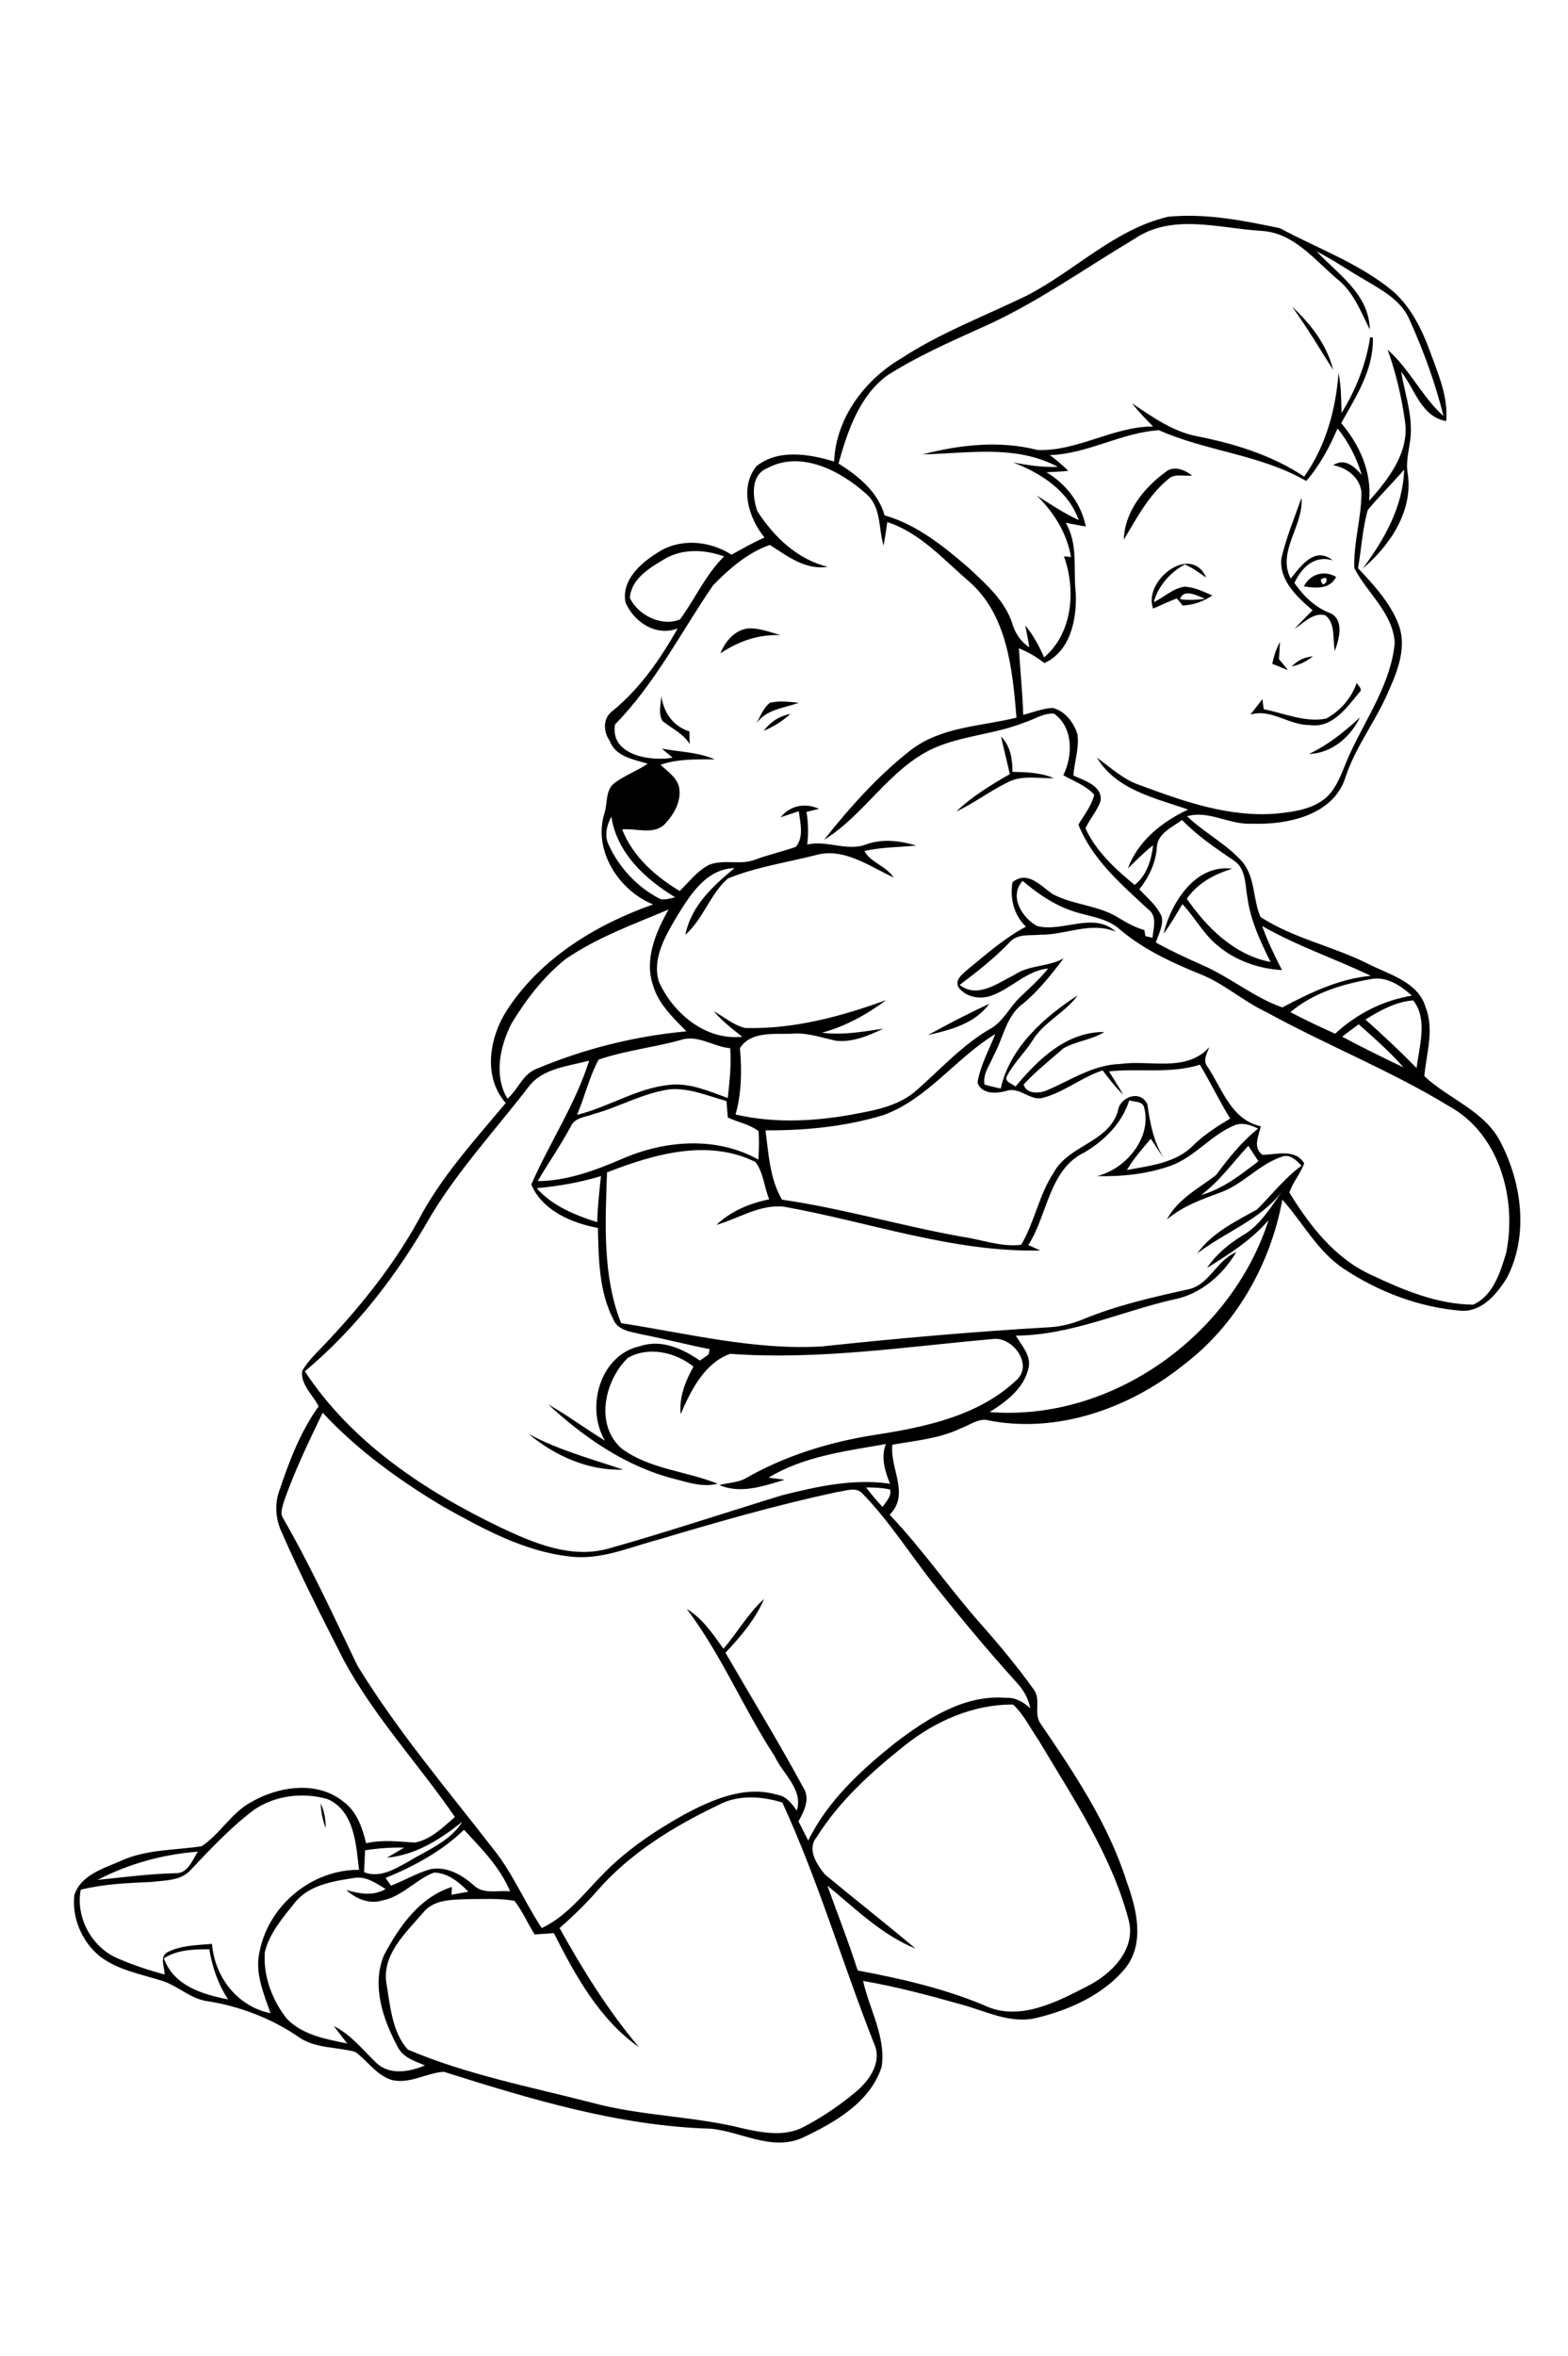 <?xml version="1.0" encoding="utf-8"?>
<!-- Generator: Adobe Illustrator 21.0.2, SVG Export Plug-In . SVG Version: 6.00 Build 0)  -->
<svg version="1.2" baseProfile="tiny" id="Layer_1" xmlns="http://www.w3.org/2000/svg" xmlns:xlink="http://www.w3.org/1999/xlink"
	 x="0px" y="0px" viewBox="0 0 466 700" overflow="scroll" xml:space="preserve">
<path d="M95.3,535.8c1.1,2.3,1.5,4.8,1.5,7.3C95.9,540.8,95.4,538.3,95.3,535.8 M157.1,426c8.9,4.8,18.6,7.4,28.1,10.6
	C174.9,437,164.9,432.5,157.1,426 M275.8,307.5c6-3.3,12-6.4,18.2-9.3C289.8,304.1,282.4,306,275.8,307.5 M345.3,278.2
	C345.8,278.7,345.8,278.7,345.3,278.2 M297.5,218.8c2.8,2.8,3.4,6.7,3.4,10.5c4.2,0.1,8.4,0.2,12.3,1.9c-4.6,0.1-9.5-1-13.7,1.2
	c-5.3,2.6-10,6.2-15.3,8.7c4.7-4.5,10.3-7.9,15.9-11.1C299.3,226.2,298.3,222.5,297.5,218.8 M389,224c5.7-2.7,10.6-6.6,15.2-10.9
	C401.3,219,395.8,223.8,389,224 M227,217.1c1.9-2.6,4.7-4.4,7.9-5C232.6,214.2,229.9,215.9,227,217.1 M228.8,208.8
	c2.8-0.7,5.7-0.3,8.6,0c-4.5,1.6-9.6,1.9-12.6,6.1C226,212.8,226.8,210.4,228.8,208.8 M196.5,206.7c0.8,5,3.4,9,8.4,10.6
	c0,1.2,0,2.5,0.1,3.8c-1.9-3.2-5.3-4.6-8.1-6.9C195.5,211.9,196.5,209.1,196.5,206.7 M403.2,202.9c0.5,0.9,2,1.9,0.7,2.9
	c-3.7,4.5-8,10.6-14.6,9.6c-6.2,0.1-11.6-5-17.7-3.1c1.2-1.5,2.4-3.1,3.6-4.6c0.1,1,0.2,2,0.4,3c6.1,1.2,12.2,4,18.5,2.8
	C398.2,211.3,401.6,207.5,403.2,202.9 M383.9,198c1.7-1.8,3.8-2.8,6.3-3C388.3,196.5,386.2,197.5,383.9,198 M378.1,197.2
	c0.5-2.3,1.2-4.5,2.3-6.5c-0.1,1.7-0.2,3.4-0.3,5.1c0.9,1.1,1.8,2.2,2.7,3.3C381.2,198.5,379.7,197.8,378.1,197.2 M222.3,186.7
	c3.3-0.2,6.5,1.1,9.7,2c-6.6-0.3-12.5,1.8-17.9,5.4C215.5,190.6,218.3,187.2,222.3,186.7 M392.5,172.2
	C393.3,176.2,396,169.9,392.5,172.2 M387.5,174.2c1.9-3.7,6-4.9,9.6-2.8C395.2,175.1,391.1,174.8,387.5,174.2 M350.7,178
	c2.5,0.4,4.9,0.2,7.4-0.1C355.9,177,351.8,174.7,350.7,178 M342.7,180.8c-3.1-8.2,11.2-19.5,15.8-9.2c-2.1-1.4-4.1-3-6.4-3.9
	c-4.3,2.3-8,6.5-9.2,11.2c3.1-1.5,5.7-4.1,9.1-4.6c3,0.1,5.7,1.5,8.3,2.6c-2.6,1.8-5.6,2.8-8.8,3c-0.4-0.5-1.3-1.6-1.8-2.1
	C347.3,178.7,345,179.8,342.7,180.8 M380.8,166c1.4-6.2,3.9-12.1,6-18.1c0.7,8.3-7.4,16-3.2,24c3.1-3.9,7.2-9.7,12.5-5.4
	c-5.4-1.7-9.3,2.1-11.4,6.7c2.7,3.9,6.1,7.2,10.5,8.9c4.4,1.9,2.8,7.7,1.5,11.3c-0.7-3.5,0.3-8.1-2.8-10.6c-3.6-1-6.4,2.3-9.2,4
	c1.8-1.9,3.6-3.7,5.4-5.5C385.5,177.4,380.2,172.5,380.8,166 M346.3,140.3c2.5-2.1,5.7-0.8,8,1c-2.1,0.2-4.5-0.5-6.4,0.5
	c-6.3,4.8-9.9,11.9-13.9,18.5C334.2,152.1,339.9,145,346.3,140.3 M384,91.1c5.5,5.1,10.4,11.4,12.2,18.8
	C392.2,103.6,388.4,97.2,384,91.1 M48.7,581.8c2.9,8.1,11.4,10.7,19.1,12.2c-3-4.5-4.7-9.6-5.6-14.9
	C57.6,579.1,52.7,579.2,48.7,581.8 M113.6,564.6c-3.9,1.2-7.8-0.5-10.7-3.1c3.9,1.1,8,1.9,11.7-0.3c-2.8-1.7-5.8-3.9-9.3-3.3
	c-6.4,1-13.6,2.1-17.8,7.5c-3.5,4.4-7.5,9-8.8,14.6c-0.5,7.1,2.2,14.3,6.6,19.8c4.7,4.8,11.6,6,17.9,7.3c-1.3-1.7-2.7-3.5-4-5.2
	c5.2,2.6,8.7,7.2,12.8,11.1c4,3.6,9.8,2.5,14.3,0.6c-3.1-1.3-6.7-2.4-8.2-5.7c-4.3-8-7.7-18.1-4-27c4.5-8.5,10.6-17.3,20.2-20.3
	c0,0.6-0.1,1.8-0.1,2.3c1.7-0.3,3.3-0.6,5-0.9c-2.7-2.8-6.1-5.6-10.2-5.7C123.5,558.4,119.5,563.5,113.6,564.6 M29,558.5
	c7.7-0.8,15.3-1.8,23.1-2c3.7,0.2,5-3.8,6.7-6.4C48.4,550.9,38.2,553.7,29,558.5 M114.6,557.9c0.4,0.6,1.2,1.7,1.6,2.3
	c4-1.5,7.7-3.8,11.8-4.9c4.8-0.9,9.3,1.7,12.8,4.8c2.9,2.8,7.3,1.4,10.8,1.8c-3-7.2-8.5-12.7-13.7-18.3
	C131.4,549.9,123.2,554.4,114.6,557.9 M115,551.9c1.7-1,3.4-2,5.1-3c-3.9-0.1-7.8,0.2-11.6,0.8c-0.1,2.2-0.2,4.3-0.3,6.5
	c4.6,1.8,8.9-0.8,12.9-3c5.7-3.5,12.7-6.1,16.3-12C130.9,546.4,123.6,551.1,115,551.9 M213.4,536.3c-13.2,6.3-26.1,14.2-35.8,25.3
	c-3.5,4-7.3,7.7-11.3,11.2c6.9,12.4,14.4,24.5,23.6,35.4c-11.8-8.3-18.9-21.3-25.3-33.9c-1.9,0.1-3.8,0.3-5.7,0.4
	c-2.1-3.3-3.6-6.9-6-10c-4.6-0.8-9.2-0.5-13.8-0.5c-4.7,0.2-10.3,0-13.5,4.2c-5.2,6-12.3,12.5-10.7,21.2c1.1,6.6,1.7,14.2,6.3,19.3
	c17.4,7.4,36.1,11,54.4,15.7c14.9,4.1,30.6,4,45.5,7.8c5.9,1.3,12.4,2.4,17.9-0.6c5.7-3,11.1-6.7,16-10.9c3.8-3.4,7.1-8.6,4.8-13.7
	c-9.4-23.8-16.6-48.5-27.3-71.7C226.4,533.6,219.2,533.1,213.4,536.3 M73.9,538.9c-6.3,5-11.8,10.9-17.3,16.7
	c-2.9,3.2-7.6,3-11.6,3.5c-7,0.3-14.1,0.6-21,2.3c-1.6,8.2,3.3,17.2,11,20.4c4.5,2,9.2,3.5,13.9,4.8c0.1-2.1-1.6-5.2,0.8-6.6
	c4.1-2.1,8.8-2.1,13.3-2.5c0.8,9.8,7.5,18.6,17.4,20.6c-2-5.8-4.7-11.9-3.3-18.1c2.6-13.8,15.4-24.6,29.6-24.5
	c-0.9-7.5-1.3-17.4-9.3-21C89.6,532.2,80.3,533.5,73.9,538.9 M268.7,518.7c-9.8,7.8-19.3,16.4-26,27.1c-3,3.6,0.1,8.2,2.5,11.1
	c8.9,7.4,18,14.5,26.9,22c-10.1-4.1-17.9-11.9-26.2-18.7c3,8.4,6.3,16.7,9,25.2c12.8,2.4,25.5,5.3,37.5,10.3
	c10.2,5,21.4-0.8,30.5-5.5c7.3-3.6,14.9-11,12.5-19.9c-5.1-19.3-16.5-36.1-26.6-53.1c-2.5-3.6-4.5-7.8-7.7-10.8
	C289.3,506.3,277.9,511.3,268.7,518.7 M257.4,441.9c1.5,2,3.2,4,4.9,5.8c1-1.6,2.8-3.2,2.2-5.2C262.3,442,259.8,441.9,257.4,441.9
	 M84.3,446.3c-0.3,1.4-1.1,3-0.3,4.5c8.2,14.2,15.1,29.2,22.2,44c11.8,19.3,26.6,36.7,40.4,54.5c5.8,7.2,9.3,15.8,14.4,23.5
	c7.2-3.4,12.1-9.7,17.5-15.3c7.1-7.5,15.7-13.3,24.6-18.3c8.4-4.5,18.2-8.9,27.9-6c2.7,0.4,4.3,2.6,5.8,4.7c2-6.3-4.2-10.9-6.6-16.2
	c-9.3-14.2-15.8-30.1-26.1-43.7c4.7,2.8,7.8,7.5,10.9,11.8c4.2-4.8,7.3-10.5,12.1-14.8c-2.6,6.1-7,11.2-11.5,16
	c7.7,13.3,15.8,26.5,23.1,40c2.2,3.3,0.3,7-1.4,10.1c1,1.9,1.9,3.8,2.9,5.7c5.8-11.8,15.6-20.8,25.7-28.9c9.5-7.2,20.5-14.5,33-13.5
	c2.9-0.2,5.3,1.3,7.3,3.1c-0.6-3-2.1-5.6-4.2-7.8c-8.6-9.5-16.7-19.3-24.7-29.3c-6.9-8.8-12.9-18.3-20.7-26.4c-2-2.6-5.3-1-8-0.7
	c-17.7,3.8-35.2,8.8-52.6,14c-8.8,2.3-17.5,6.3-26.7,5.1c-13.6-1.5-25.7-8.2-37.4-14.7c-13.1-7.8-25.6-16.8-36-28
	C91.7,428.4,87.5,437.1,84.3,446.3 M159.5,353c4.7,5.3,11.4,8,18,10.1c0.1-4.6,0.6-9.1,1.1-13.7C172.4,351.3,165.9,352.4,159.5,353
	 M357,355c6.5-1.8,11.7-6,17-10c-1-1.5-2-3.1-3-4.6C366.4,345.3,362.5,350.9,357,355 M335.6,326.9c-2.1,6.7-7.3,11.9-13.2,15.4
	c-10.7,5.1-11,18.6-16.8,27.6c1.2,0.5,2.4,1.1,3.6,1.6c-26,0.6-50.9-8.5-76.2-13c-7.2-0.8-13.4,3.5-20.1,5.4
	c4.3-4.1,9.9-6.4,15.7-7.6c-1.5-3.6-1.7-8-4.1-11.1c-14.2-7-30.2-2.3-44.1,3.1c-0.5,14.9-1.4,30.8,4.2,44.8
	c19.7,3,39.5,8.1,59.7,6.9c22.5-2.4,45.1-4.4,67.7-5.7c3.5-0.2,6.8-1.1,10-2.4c9.9-4.1,20.5-6.5,30.9-8.8c6.5-1.2,8.6-8.7,14.5-11.1
	c-4.1,6.9-10.7,12.6-18.8,14.1c-15.6,3.6-30.5,10.6-46.7,10.7c1.7,2.9,4.6,5.9,3.8,9.5c-1.3,6.1-6.6,10.1-11.6,13.2
	c36.3,2.9,71.9-22.7,82.9-57c-5.2,6-11.7,10.1-18.3,14.2c2.7-4,6.4-7.1,10.5-9.6c5.3-3,8.4-8.4,11.9-13.2
	c-6.6,8.6-17,12.1-25.3,18.5c4.4-6.2,11.4-9.5,17.8-13.1c4.4-4.4,8.2-9.3,13.2-13c-1.5-1.5-3.3-3.5-5.7-2.7
	c-6.8,2.2-11.5,8.1-18.2,10.6c-5.7,2.1-11.4,4.1-16.1,8.1c3.2-6.1,9.4-9.2,14.6-13.2c3.7-5,7.6-9.9,12.5-13.8
	c-2.2-1.1-4.8-2-7.2-0.9c-6.9,2.9-11.6,9.3-18.7,11.9c-7,2.5-14.6,3.3-22,3.1c8.5-2,16.5-11.4,14-20.5
	C339.5,327.1,337.1,327.4,335.6,326.9 M176.3,331c-2.3,0.9-5.4,1-6.6,3.5c-3,5.7-6.7,10.9-9.9,16.4c9-0.1,17.4-3.3,25.5-6.8
	c12.7-5.4,27.7-6.5,40.1,0.4c0.1-2.8,0.3-5.7,0-8.5c-2.7-2-6.1-2.6-9.1-4c-0.1-1.6-0.3-3.3-0.4-4.9c-5.5-1.5-10.9-3.9-16.7-3.5
	C191.1,324.7,184,328.9,176.3,331 M157,323c-9.7,12.6-20.6,24.4-28.9,38.1c-9.8,17.3-22.1,33.4-37.5,46.3
	c14,21.3,35.9,35.7,58.4,46.5c9.8,4.6,20.7,9.2,31.7,6.2c17.4-4.9,34.5-10.6,51.8-15.9c10.4-2.6,21.2-5,32-3.4
	c-1.5-3.8-2.8-7.9-1.2-11.8c-11.9,2.1-24.4,3.6-34.9,10c1.6,0.2,3.2,0.4,4.8,0.6c-6.2,1.9-13.1,4.3-19.4,1.6
	c2.5-0.7,5.3-0.7,7.6-1.9c11.8-6.8,25.1-10.9,38.5-13c14.9-2.3,30.9-5.6,42.2-16.3c5.1-4.6-1.2-13-7-12.2c-26,2.3-52,6.3-78.1,4.4
	c-7.6,2.7-11.7,10.9-14.7,17.9c-0.5-5.1,1.4-9.8,3.8-14.1c-5.4-4.3-13.3-6.1-19.5-2.6c-6.9,6.7-9.9,19.8-1.9,26.9
	c8.3,6.2,19.2,6.7,28.6,10.5c-4.3,1.1-8.6-0.3-12.7-1.4c-14.4-3.6-27-12.3-37.7-22.2c5.8,3.3,11.2,7.3,16.9,10.8
	c-5.9-9.9-1.4-25.6,10.5-28.1c6.3-2.1,12.6,0.8,17.7,4.3c0.9-0.6,1.7-1.2,2.6-1.8c0.1-0.4,0.2-1.2,0.3-1.6
	c-6.8-1.3-13.5-3.1-20.3-4.4c-3-0.8-6.9-1-8.3-4.4c-4.3-8.3-4.4-18-4.6-27.2c-7.7-1.4-16.6-5.2-19.8-12.9
	c5.4-12.4,13.1-23.8,17.2-36.8C168.7,316.8,161.1,317.4,157,323 M202.2,309c-8,2.2-16.4,3.1-24.3,5.8c-2.8,5.2-4.1,11-6.4,16.4
	c9.4-2.3,17.7-7.9,27.4-8.9c6.1-0.7,11.8,1.9,17.4,3.9c0.5-4.9,1.1-9.8,0.7-14.8C212,311,207.3,307.2,202.2,309 M262.5,331.3
	c-11.3,3.4-23.2,4.6-35,4.5c0.9,6.9,1.3,14.5,4.9,20.6c18,2.6,35.5,7.8,53.4,11c5.8,0.8,11.9,3.2,17.7,2.4c4-6.8,5.3-14.9,9.7-21.5
	c4.4-8.1,16.1-8.8,19-18.1c0.5-4.4,6.8-6.6,8.8-2.1c0.8,5.6,1.8,11.1,4.9,16c-1.4-1.9-2.6-3.9-3.9-5.8c-2.5,3-5.1,5.9-7.1,9.3
	c6.9-1.3,14.8-2.1,19.9-7.5c3.2-3.1,7-5.5,10.8-7.8c-3.2-5.2-5.9-10.8-9-16c-8.8,2.8-18,1-27,2c1.4,2.3,2.9,4.6,4.2,6.9
	c-2.3-2.2-4.2-4.7-6.1-7.2c-6.2,2-11.3,6.4-17.6,8.1c-3.9,1.2-7-3.4-11-2c-3,0.8-7.2,1.1-8.6-2.4c0.8-5.1,3.4-9.7,5.3-14.5
	C284.1,314.3,275.7,326.5,262.5,331.3 M398.9,308c6,3.2,12.1,6.2,18.2,9.1c-4-4.6-8.7-8.7-13.3-12.8
	C402.2,305.5,400.5,306.7,398.9,308 M405.8,302.9c5.2,4.6,10.3,9.4,15.2,14.4c0.8-6.5,3.4-14.5-1-20.1
	C414.8,297.6,410.1,300.2,405.8,302.9 M407.3,290.9c-8.5,1.5-17.1,4.1-23.8,9.8c4.4,2.3,8.8,4.4,13.3,6.4
	c6.4-5.9,14.2-9.9,22.8-11.3C416.3,292.8,412,289.9,407.3,290.9 M168,285c-6.5,5.2-11.7,12-16,19.1c-3.4,6.7-5.3,15.4-1.2,22.3
	c3.1-2.6,4.5-7.2,8.5-8.8c14.2-6,29.4-9.8,44.7-11.2c-3.9-4-8.3-8.1-9.9-13.6c-2.7-7.7,0.8-15.9,4.6-22.6
	C188.3,274.6,177.4,278.5,168,285 M303.9,261.7c-4.1,4.6-0.2,10.9,4.3,13.4c7.5,2,16.8-4.4,23.4,1.7c-7.5-3.1-14.9,1-22.5,0.9
	c-3.1,0.3-6.8-0.4-9.1,2.3c-4.5,4.7-9.6,8.7-14.8,12.6c5.3,4.2,11.4-0.6,16.3-3c4.4-3,10.1-2.3,14.6-4.9c-3.6,4.8-7.4,9.6-12.1,13.5
	c-5,3.6-5.8,10.2-8.7,15.4c-1.1,2.8-3.3,5.4-2.7,8.6c1.5,0.5,3.2,0.8,4.8,1.2c2.7-12.1,12.8-21.2,22.9-27.7
	c-3.8,5.2-10.1,7.9-13.5,13.5c-2.3,3.6-5.5,6.6-7.5,10.4c-1,1.8,1.5,2.3,2.5,3.2c6.7-8,15.1-16.3,26.4-16.2
	c-3.7,2.3-8.3,2.7-12.1,4.8c-4,3.5-8.3,6.9-11.9,10.8c0.9,3,4.9,2.7,7.2,1.6c7-3,13.6-7.5,21.5-7.7c8.9-1.3,19.6,2.6,26.5-5
	c-0.7,1.9-2.1,4.1-0.4,6c4.3,6.6,7,15.6,15.7,17.5c-0.6,2.9-2.5,6.2,0.5,8.5c4.2-0.1,9.7-1.9,12.4,2.5c-1.1,3.1-3.4,5.6-4.4,8.7
	c6,9.8,13.5,19.5,24.2,24.4c9.5,4.5,19.7,8.8,30.4,8.9c5.9-2.6,8.1-9.6,9.8-15.3c3.3-16-1.9-35.4-17-43.7
	c-17.4-10.6-36.4-18.1-54.2-27.9c-6.9-3.2-12.6-8.5-19.7-11.3c-8.4-3.4-16.8-7.3-23.8-13.2c-3.9-3.6-9.5-3.9-14.3-5.6
	C313.2,268.8,308.3,265.4,303.9,261.7 M343.8,252c-0.4,4.5-2.4,8.7-5.2,12.2c2.3,2.5,5.2,4.8,6.6,8c0.7,2.7-0.9,5.3-1.7,7.8
	c4.5,2.5,9.1,4.6,13.8,6.7c8.3,3.6,15.3,9.6,23.8,12.6c8.3-4.4,16.8-8.5,26.3-9.4c-10.7-5.1-22-8.9-32.3-14.8
	c1.6,4.5,3.7,8.8,5.9,13.1c-7.1-0.4-14.1-2.9-19.5-7.6c-4-3.4-6.5-8.2-10.1-12c-1.8,3-3.5,6-5.6,8.8c2.2-9.2,9.5-20.8,20.4-19.3
	c-5.3,1.6-10.3,4.3-13.5,8.9c6,8.6,14.1,16.7,24.9,18.8c-3-6.1-6-12.4-6.9-19.3c-0.7-3.8-0.4-8.6-4.1-10.9
	c-5.4-3.7-10.8-7.3-15.3-12C348.2,245.9,343.8,247.7,343.8,252 M181,251.2c3,6.5,8.2,12.1,14.5,15.5c1.6,1.1,3.5,0.1,5.2-0.1
	c-8.9-5.4-17.4-13.2-19-24C180.3,245.2,179.5,248.4,181,251.2 M197.3,166.2c-4.4,2.6-9.8,5.9-10.1,11.5c2.5,5.1,9.5,8.6,14.9,6.3
	c4.5-6.1,7.6-13.3,13.1-18.7C209.4,163.2,202.7,162.9,197.3,166.2 M228,139.1c-5,2-4.4,8.6-2.9,12.8c4.9,7.6,11.9,14.3,20.9,16.5
	c-6.7,1-12-3.2-17.2-6.5c-6.5,2.2-12.1,7.1-16.9,12c-9.5,13.9-17.3,29.3-29.1,41.3c-1.6,9.1,10.4,11.1,17.1,9.9
	c-1.1-0.9-2.1-1.8-3.2-2.7c5.2,1,10.7,1,15.7,3.2c-5.4,0-10.9-0.2-16.1,1.6c2,1.9,4.5,3.5,5.4,6.2c1.1,4.2-1.3,8.4-4,11.3
	c-3.3,3.5-8.6,1.3-12.8,1.7c3.1,8,9.9,14,17.1,18.3c2.8-2.7,5.2-6,8.8-7.8c4.4-1.7,9.2,0.2,13.6-1.5c4-1.5,8.1-2.4,12.1-3.8
	c2.5-2.9,1.3-7.2,0.9-10.6c-1.8,0.6-3.6,1.2-5.4,1.8c2.8-3.5,7.3-4.4,11.4-2.5c-0.9,0.2-2.8,0.7-3.7,0.9c0.5,3.2,0.6,6.5,0.2,9.7
	c5.9-1.4,11.9,2.2,17.7-0.1c4.8-1.7,10-1,14.7,0.4c-5.2,0.5-10.4,0.5-15.4,1.6c1.6,3.3,6.5,4.5,8.7,7.9c-7.3-3.4-15-9.1-23.4-6.6
	c-8.7,2.2-17.6,3.5-25.9,6.9c-5.3,4.7-7.3,12-12.6,16.7c1.7-8.6,8.2-14.5,14.6-19.8c-8.6,0.2-13.4,8.3-17.4,14.8
	c-3.3,5.6-7.1,12.2-5.1,18.9c4.2,9.4,13.9,17.6,24.8,16.4c-3-2.3-6-4.7-8.5-7.6c3.1,1.7,5.8,4.1,9.3,5c14.5,0.4,28.5-3.4,42-8.3
	c-5.8,4.3-12.1,7.8-19.1,9.7c6.1,0.8,12.2-0.3,18.2-1.2c-4.4,2.1-9.1,4.1-14,3.6c-4.3-0.9-8.6-2.5-13.1-2.1
	c-5.3,0.2-12.3-0.8-15.5,4.3c0.6,6.6,0.5,13.3-1.3,19.7c12.1,2.8,24.7,2,36.8-0.4c6-1.1,12.3-2.6,17-6.8
	c7.1-6.2,13.5-13.4,21.8-18.2c3.9-2.1,5.7-6.3,8.8-9.3c2.9-2.8,6-5.5,8.5-8.7c-6.5,0.7-10.9,6-16.9,8.1c-3.3,1.2-7.4,0.5-9.7-2.4
	c-1.3-2.4,1.2-4,2.7-5.4c5.5-4.5,10.9-9.3,17.3-12.7c-3.6-3.5-4.8-8.4-4-13.2c4.5-3.6,8.3,1,11.9,3.5c6,3.2,13.3,3.3,19.2,6.8
	c2.6,1.6,5.2,3.1,8.1,3.9c0.1,0.6,0.2,1.2,0.3,1.8c0.5,0.1,1.6,0.4,2.1,0.5c0.3-2.9,1.5-6.5-1.3-8.5c-8-7.4-16.6-14.8-20.7-25.1
	c1.7-2.9,3.9-5.6,4.7-8.9c-2.5-2.8-6.1-4-9.2-5.8c2.9-5.8,3-14.3-2.8-18.3c-3.1-0.2-6,1.8-8.9,2.7c-8.8,3.5-18.6,3.8-27.3,7.8
	c-12.9,6.2-20.2,19.7-32.1,27c7.6-9.6,16-19,25.7-26.6c9-7,20.9-7.1,31.5-9.7c-1.2-14.3-2.7-30.8-14.4-40.7
	c-7.4-6.4-14.4-14.3-24-17.4c-0.3,2.3-0.7,4.7-1.1,7c-1.6-5.2-0.6-11.5-5.2-15.4C249.7,139.8,238,133.7,228,139.1 M312,135.2
	c1.9,1.4,3.8,3,5.5,4.7c-2.2,0.2-4.3,0.3-6.5,0.4c5.9,3.5,10.3,9.3,11.7,16.1c-2-0.3-4-0.7-6-1.1c3.8,6.3,2.2,13.8,3,20.7
	c0.4,7.8-1.5,17.4-9.3,21c-2.3-1.8-4.8-3.3-7.6-4.4c0.4,6.6,1.1,13.2,1.3,19.8c2.9-0.8,5.7-1.9,8.7-2.1c3.7,0.9,6.3,4.3,7.4,7.8
	c0.6,4.1-0.9,8.2-1.2,12.3c3.3,1.5,8.6,3,8.1,7.5c-1,3-3.2,5.3-4.5,8.2c3.1,6.8,8.9,12.1,14.6,16.8c3.6-2.8,5-7.4,5.5-11.8
	c-2.7,2.1-5.1,4.6-7.5,6.9c3-8.2,10.2-13.9,17.9-17.5c-9.8-3.4-21.3-5.8-27.1-15.4c4.1,2.9,7.9,6.6,12.9,8.2
	c12.9,4.8,26.5,9.6,40.5,8.4c5.1-0.5,10.8-1.3,14.8-4.8c3.7-3.5,4.9-8.6,7-13c4.9-10.7,12.2-20.9,13.3-32.9
	c-0.5-8.9-8.2-14.8-12-22.2c-0.3-7.7,2.2-15.1,2.1-22.7c-0.5-4.3-4.4-7.2-8.4-7.9c3.5-2.2,6.2,0.3,8.5,2.9c-1.5-5-3.9-9.8-7.2-13.8
	c-2.4,5.6-5.3,11-9.3,15.6c-13.6-7.9-29.7-8.8-43.8-15.1C333,128.6,323.1,134.9,312,135.2 M337.1,71c-15.3,9.1-29.8,19.6-46.2,26.7
	c-9.3,4.2-18.7,8.4-27.3,13.9c-8.3,6.2-11.7,16.5-14.4,26.1c5.9,3.7,11.7,8.4,13.7,15.4c9.7,2.8,17.7,9.3,25.2,15.8
	c5,4.7,10.5,9.5,12.7,16.2c0.8,2.9,2.5,5.5,5.1,7.2c-0.3-2.2-0.8-4.4-1.2-6.5c2.4,2.9,4.1,6.1,5.6,9.5c8.5-7.2,9.5-20.1,5.9-30
	c0.5,0,1.6,0.1,2.1,0.2c-1.2-7.1-5.1-13.3-10.2-18.3c4.1,2.6,8.1,5.3,12.5,7.3c-3.1-8.7-11.3-14-19.5-17.1c4.4,0.8,8.8,1.5,13.3,1.3
	c-12.5-6.7-26.8-4-40.2-3.7c11.1-2.9,23-4.2,34.2-1.3c11.9,0.4,22.4-7,34.3-7c-2.2-2.2-4.4-4.5-6.3-6.9c6,4,12.1,8.4,19.3,9.8
	c11.2,2.2,22.3,5.6,31.9,12c6.4-9,9.4-19.9,10.2-30.8c0.8,3.9,0.8,7.9,0.9,11.9c4.2-6.8,7.3-14.5,8.5-22.5c0.2,0,0.6,0,0.8,0.1
	c0.3,9.5-5,17.5-9.4,25.4c5.5,6.5,9.1,14.5,8.3,23.1c5.8-6.5,12.2-14.7,10.6-24c-1-7.1-2.7-14.2-5.1-20.9c6.6,5.8,10.2,14,16.6,19.7
	c-2.4-9.7-5.9-19.3-10-28.4c-2.5-6.1-8.5-9.1-13.8-12.3c-4.7-2.7-9.1-5.8-13.9-8.2c6.4,6.8,15.6,12.7,15.8,23.2
	c-2.7-5.4-4.9-11.3-9.8-15.1c-6.7-5.7-12.9-13.7-22.4-14.2C362.2,67.8,348.3,63.3,337.1,71 M305,87.9c14.3-7.3,26.1-19.7,42.1-23.5
	c11.2-1.1,22.4,1.1,33.3,3.4c11.3,6.1,23.8,10.5,33.8,18.9c5.3,4.8,8.5,11.4,10.9,18c2.4,6.6,5.3,13.2,4.7,20.4
	c-7.5-1.3-9.3-9.6-13.4-14.7c1,5.9,3,11.6,2.9,17.6c0,4.1-1.6,8.1-1,12.3c1.9,11.2-5.1,21.7-13.3,28.6c6.4-8.6,12-18.4,12.3-29.4
	c-3.5,4.1-7.4,7.9-10.8,12c-1.6,5.6-1.9,11.5-2.9,17.3c4.7,5,9.5,10.2,12,16.6c2.5,6.5,0,13.4-2.7,19.4c-3.7,9-9.9,16.7-13,26
	c-3.5,11.5-17.5,14.3-27.9,13.9c-6.6,0.4-12.8-4.1-19.2-2.2c5.1,4.9,11.5,8.1,16.3,13.4c4,4.6,3.2,11.2,5.5,16.5
	c9.8,6.4,21.6,8.7,32.1,14c6.3,3.2,14.8,5.3,17,12.9c2.6,6.7,0.2,13.6-0.4,20.4c7.2,6.8,17.8,10.2,22.6,19.5
	c6.4,12.3,8.5,27.9,1.9,40.5c-3,4.8-7.4,10.1-13.6,9.7c-12.4-1-24.5-5.6-34.9-12.5c-7.8-5.2-12.1-13.7-18.2-20.5
	c-3.5,19.2-13.8,37.4-29.5,49.2c-16.2,13-38,20.6-58.7,16.2c-2.7-0.1-5,1.7-7.5,2.6c-6.3,3-13.4,3.6-20.2,4.8
	c-0.8,7.1,5.3,14.7-0.8,20.8c9.8,10.3,17.8,22,27.2,32.6c5.5,6.2,10.8,12.6,15.6,19.3c2.3,3-0.1,7.1,2,10.1
	c10.1,14.8,20.3,30,25.7,47.2c2.9,8,5.3,17.8-0.2,25.2c-6.4,8-16.5,12.6-26.3,15c-7.8,2.1-15.3-1.9-22.7-3.9
	c-9.6-2.7-19.3-5.3-29.2-7c1.9,8.5,6.9,16.8,5.5,25.6c-3.5,10.6-14,16.5-23.5,21c-9.2,4.1-18.3-1.9-27.4-2.7
	c-27.2-0.8-53.5-8.8-79.2-16.9c-5.1,0.3-9.9,3.6-15.2,2.5c-4.7-1.3-7.4-5.7-11.1-8.4c-5.4-1.5-11.3-1-16.2-4
	c-8.4-5.9-18.3-9.7-28.5-11.2c-4.9-1-8.5-4.8-13.3-6.1c-6.1-1.9-12.6-3.1-17.8-7c-5.4-4.3-8.5-11.5-7.7-18.3
	c1.9-6,8.7-7.9,13.9-10.2c7.5-3.4,15.9-3.1,23.9-4.3c5.5-3.6,8.8-9.9,14.7-13.1c8.1-4.7,19.6-6.5,27.4-0.2c4,2.9,5.7,7.8,6.8,12.4
	c4.8-1.1,9.6-0.5,14.5-0.2c4.8-0.9,8.4-4.6,11.9-7.6c-10.8-15.7-24-29.8-33.1-46.7c-6.3-12.4-12.7-24.9-18.3-37.7
	c-1.9-4-2.3-8.6-0.7-12.8c2.9-8.6,6.2-17.3,11.6-24.8c-1.7-3.4-5.4-6.4-4.9-10.5c2-3.5,5.1-6.1,7.8-9.1c10.8-11.5,20.6-24,28-38
	c6.7-11.9,16-22.1,24.7-32.5c-7-8-4.8-19.9,0.7-28.1c10-15.1,26.3-25,43.1-30.9c-10.3-4.2-18-16.2-14.4-27.3c0.9-3,0.2-6.9,3.1-8.9
	c3-2.2,6.6-3.5,9.7-5.6c-4.2-1.3-9.6-2.1-11.3-6.8c-2-2.9-2.1-6.9,1.1-9.1c8.1-6.7,14-15.3,19.1-24.3c-6.4,2.5-13-1.9-15.5-7.7
	c-1.3-6.6,4.5-11.7,9.5-14.8c6.6-4.4,15.5-3.6,22,0.6c3.2-1.8,6.4-3.6,9.8-5.1c-4.7-5.8-7.5-14.8-2.4-21.2
	c6.5-5.2,15.7-3.6,23.1-1.4c0.5-12.8,9-24.2,19.9-30.6C279.2,99,292.4,94,305,87.9"/>
</svg>
